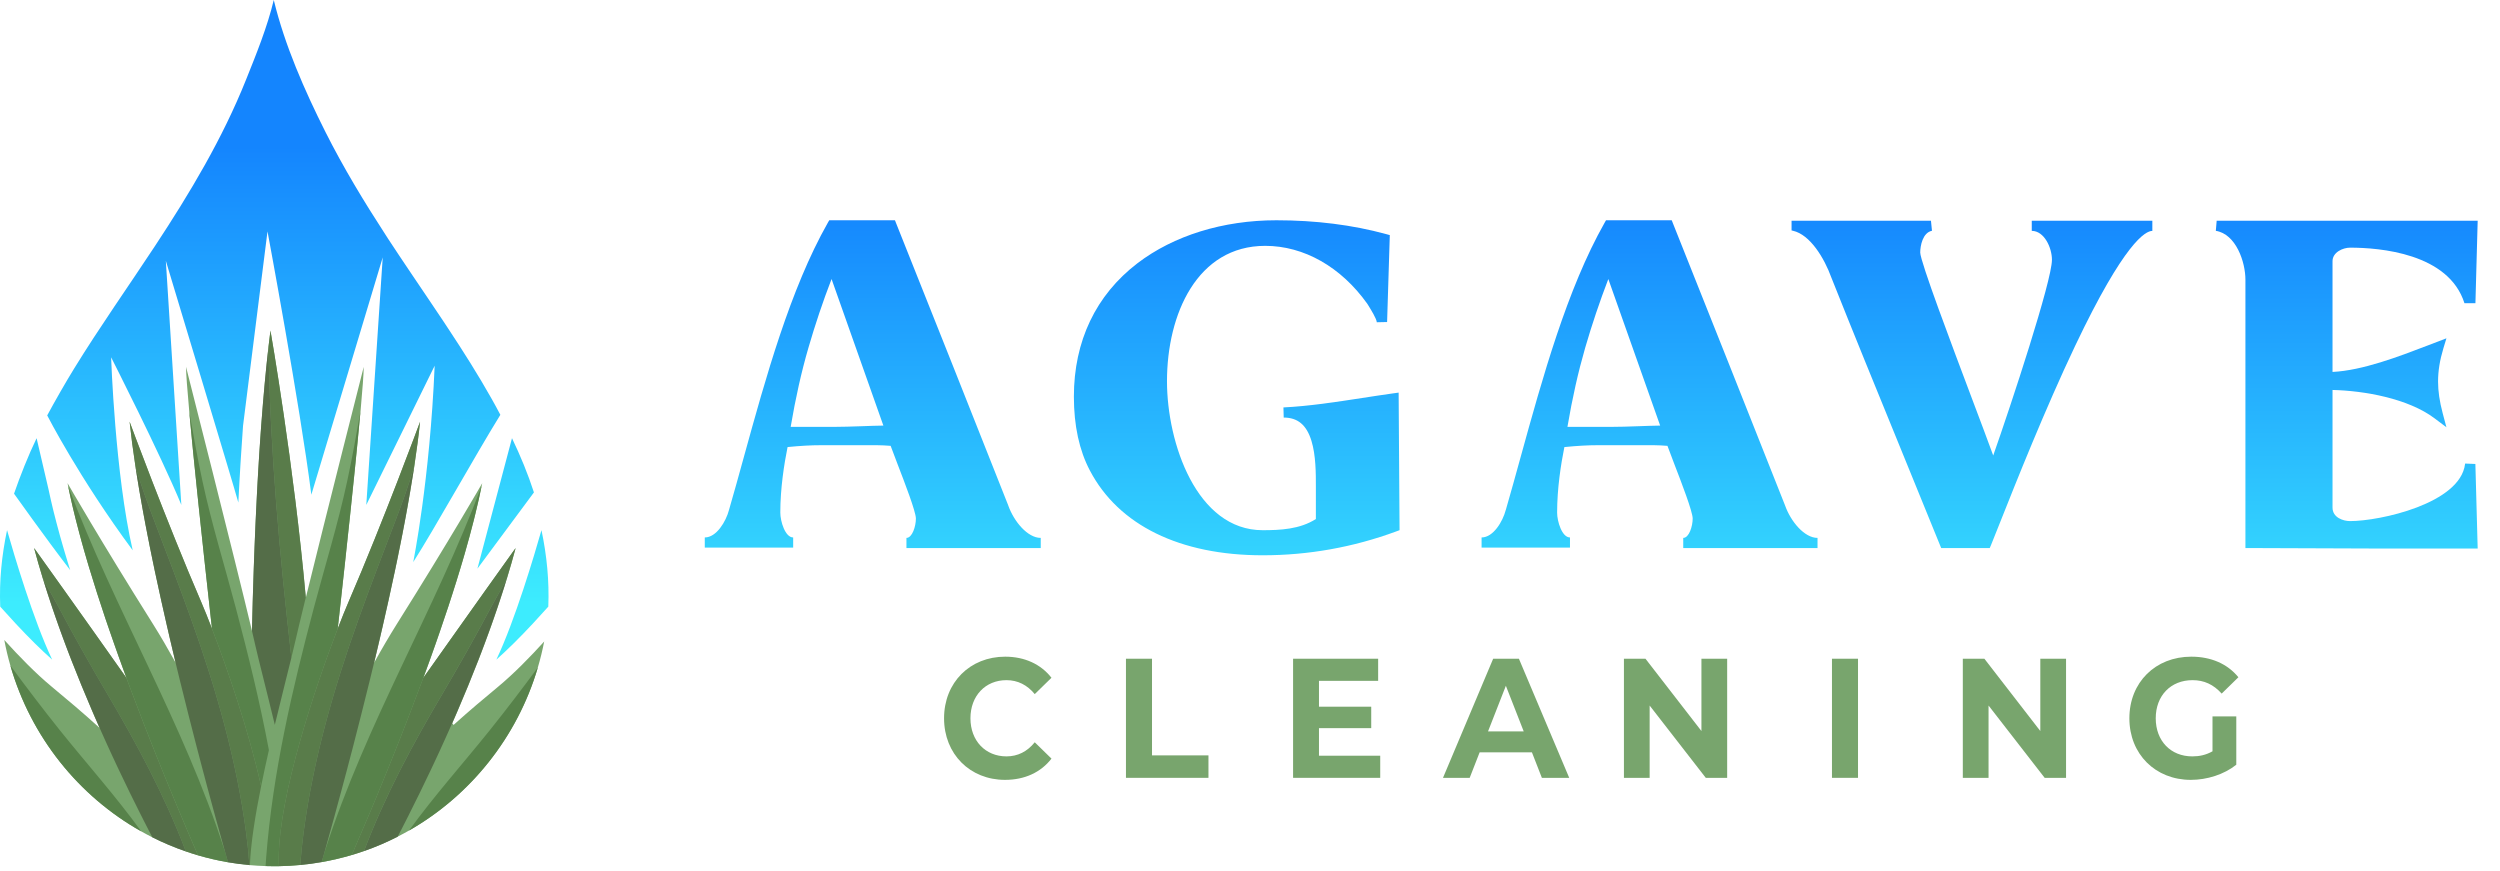 <svg width="112" height="39" viewBox="0 0 112 39" fill="none" xmlns="http://www.w3.org/2000/svg">
<path d="M24.382 28.726C24.305 29.126 24.209 29.519 24.095 29.904V29.905C23.17 33.031 21.074 35.638 18.324 37.208C18.156 37.304 17.986 37.395 17.813 37.483C17.328 37.731 16.824 37.947 16.306 38.128H16.305C16.124 38.191 15.943 38.25 15.757 38.305C15.319 38.435 14.869 38.542 14.411 38.622C14.096 38.678 13.775 38.722 13.452 38.751C13.137 38.782 12.82 38.8 12.498 38.805C12.43 38.806 12.361 38.807 12.292 38.807C12.159 38.807 12.028 38.805 11.897 38.8C11.662 38.794 11.428 38.779 11.197 38.758C11.188 38.757 11.18 38.756 11.172 38.755C10.849 38.727 10.529 38.684 10.214 38.63C9.758 38.552 9.311 38.447 8.873 38.319H8.872C8.688 38.265 8.506 38.207 8.325 38.144C7.808 37.966 7.308 37.755 6.826 37.512H6.825C6.656 37.426 6.491 37.339 6.328 37.246C3.519 35.667 1.382 33.006 0.464 29.816C0.355 29.441 0.265 29.059 0.192 28.671C0.843 29.391 1.589 30.16 2.321 30.767C2.951 31.29 3.704 31.919 4.462 32.61C4.438 32.555 4.414 32.5 4.389 32.445C4.383 32.431 4.377 32.417 4.37 32.402C4.331 32.313 4.292 32.224 4.253 32.135C4.249 32.124 4.244 32.114 4.24 32.104C4.199 32.01 4.158 31.915 4.118 31.821C4.117 31.819 4.116 31.815 4.115 31.813C3.808 31.098 3.503 30.359 3.209 29.604C3.208 29.6 3.206 29.596 3.205 29.592C3.167 29.496 3.13 29.399 3.093 29.303C3.087 29.288 3.081 29.272 3.075 29.258C3.04 29.166 3.007 29.075 2.972 28.985C2.964 28.962 2.956 28.942 2.947 28.92C2.915 28.834 2.883 28.746 2.851 28.66C2.841 28.634 2.832 28.607 2.821 28.581C2.79 28.497 2.759 28.412 2.728 28.325C2.718 28.298 2.709 28.271 2.698 28.244C2.668 28.159 2.637 28.074 2.607 27.99C2.597 27.96 2.587 27.932 2.577 27.903C2.547 27.82 2.518 27.736 2.489 27.652C2.478 27.623 2.468 27.593 2.458 27.562C2.429 27.479 2.4 27.396 2.371 27.311C2.361 27.282 2.352 27.253 2.341 27.223C2.313 27.138 2.285 27.054 2.257 26.97C2.247 26.941 2.238 26.913 2.229 26.884C2.199 26.798 2.171 26.711 2.143 26.626C2.136 26.601 2.128 26.577 2.12 26.552C2.09 26.462 2.061 26.372 2.033 26.281C2.027 26.263 2.022 26.244 2.016 26.227C1.986 26.131 1.955 26.034 1.927 25.938C1.926 25.937 1.926 25.936 1.925 25.935C1.784 25.474 1.65 25.013 1.527 24.552C1.527 24.552 3.805 27.735 5.664 30.372C5.673 30.397 5.683 30.423 5.692 30.447L5.722 30.526C5.687 30.433 5.652 30.339 5.618 30.245C5.584 30.151 5.549 30.057 5.514 29.963C5.512 29.959 5.512 29.955 5.51 29.951C5.443 29.766 5.376 29.582 5.309 29.396C5.242 29.207 5.175 29.017 5.108 28.828C5.042 28.639 4.975 28.449 4.91 28.258C4.847 28.077 4.785 27.895 4.723 27.714C4.466 26.948 4.221 26.186 3.996 25.439C3.972 25.358 3.948 25.276 3.923 25.194C3.893 25.092 3.863 24.991 3.834 24.89C3.811 24.814 3.79 24.738 3.768 24.663C3.733 24.54 3.699 24.417 3.665 24.296C3.624 24.149 3.586 24.007 3.547 23.862C3.495 23.668 3.445 23.475 3.397 23.285C3.354 23.112 3.311 22.94 3.271 22.771C3.25 22.685 3.231 22.601 3.212 22.517C3.19 22.425 3.171 22.334 3.151 22.244C3.134 22.169 3.118 22.094 3.102 22.02C3.084 21.937 3.067 21.856 3.051 21.776V21.774C3.043 21.731 3.032 21.686 3.025 21.644C3.068 21.719 4.47 24.166 6.861 27.969C7.181 28.479 7.522 29.061 7.867 29.686C7.873 29.707 7.877 29.726 7.883 29.748C7.855 29.634 7.828 29.519 7.799 29.402C7.794 29.378 7.788 29.357 7.783 29.333C7.755 29.217 7.728 29.101 7.701 28.986C7.695 28.961 7.689 28.937 7.684 28.912C7.656 28.795 7.628 28.676 7.6 28.558C7.596 28.541 7.593 28.523 7.588 28.505C7.559 28.381 7.53 28.256 7.502 28.131C7.5 28.125 7.499 28.12 7.497 28.114C7.31 27.3 7.129 26.483 6.957 25.674C6.953 25.658 6.95 25.641 6.946 25.626C6.922 25.51 6.898 25.396 6.874 25.281C6.869 25.253 6.862 25.226 6.857 25.197C6.834 25.09 6.811 24.98 6.79 24.872L6.77 24.774C6.748 24.669 6.727 24.565 6.706 24.461C6.7 24.425 6.692 24.39 6.686 24.355C6.664 24.25 6.644 24.146 6.624 24.043C6.617 24.01 6.61 23.976 6.604 23.943C6.583 23.838 6.563 23.734 6.544 23.629C6.537 23.598 6.531 23.566 6.525 23.535C6.505 23.428 6.485 23.323 6.466 23.218C6.461 23.192 6.456 23.166 6.451 23.14C6.43 23.029 6.41 22.919 6.39 22.808C6.388 22.798 6.386 22.786 6.384 22.776C6.292 22.267 6.206 21.77 6.129 21.284L6.126 21.263C6.111 21.162 6.095 21.062 6.079 20.963C6.076 20.94 6.072 20.917 6.069 20.894V20.893C5.962 20.192 5.874 19.522 5.808 18.896C5.808 18.896 7.43 23.294 9.027 27.001C9.089 27.146 9.162 27.319 9.241 27.514C9.321 27.71 9.407 27.928 9.498 28.167C9.494 28.129 9.49 28.091 9.485 28.052C9.48 28.011 9.476 27.969 9.472 27.928C9.463 27.858 9.456 27.786 9.447 27.714C9.446 27.695 9.444 27.675 9.441 27.655C9.432 27.58 9.424 27.503 9.416 27.427C9.413 27.402 9.41 27.378 9.408 27.354C9.389 27.189 9.371 27.023 9.353 26.856C9.341 26.754 9.33 26.652 9.319 26.55C9.309 26.458 9.299 26.366 9.289 26.273C9.282 26.216 9.276 26.158 9.27 26.102C9.263 26.04 9.256 25.978 9.249 25.916C9.243 25.857 9.236 25.798 9.229 25.738C9.226 25.703 9.222 25.667 9.218 25.632C9.214 25.597 9.211 25.563 9.207 25.528C9.199 25.458 9.192 25.387 9.183 25.316C9.181 25.285 9.177 25.253 9.173 25.222C9.165 25.147 9.157 25.071 9.149 24.995C9.102 24.56 9.056 24.128 9.01 23.701C9.008 23.681 9.006 23.662 9.004 23.643C8.996 23.561 8.986 23.48 8.978 23.4C8.957 23.201 8.936 23.002 8.916 22.806H8.915C8.904 22.708 8.894 22.61 8.885 22.514C8.86 22.278 8.836 22.046 8.812 21.816C8.807 21.762 8.801 21.707 8.795 21.654C8.793 21.632 8.791 21.61 8.789 21.588C8.781 21.517 8.774 21.445 8.766 21.374C8.747 21.189 8.729 21.007 8.711 20.829C8.707 20.787 8.702 20.746 8.699 20.705C8.685 20.579 8.673 20.454 8.661 20.331C8.659 20.314 8.657 20.297 8.655 20.28C8.648 20.201 8.64 20.123 8.633 20.047C8.629 20.005 8.624 19.964 8.621 19.923C8.616 19.881 8.612 19.839 8.607 19.797L8.593 19.651C8.59 19.609 8.586 19.567 8.581 19.526C8.575 19.454 8.568 19.385 8.561 19.316C8.556 19.261 8.551 19.209 8.546 19.157C8.541 19.104 8.536 19.052 8.531 19C8.53 18.991 8.529 18.981 8.529 18.971C8.521 18.897 8.514 18.823 8.508 18.751C8.506 18.733 8.504 18.716 8.503 18.698C8.498 18.653 8.495 18.609 8.491 18.565C8.486 18.521 8.483 18.478 8.479 18.435V18.434C8.389 17.449 8.335 16.732 8.334 16.434C8.334 16.434 8.888 18.612 9.534 21.181C10.18 23.749 10.919 26.707 11.289 28.266C11.297 27.886 11.307 27.489 11.319 27.079C11.321 27.021 11.322 26.962 11.324 26.902C11.327 26.784 11.331 26.665 11.335 26.545C11.345 26.183 11.357 25.814 11.37 25.436C11.37 25.433 11.37 25.43 11.371 25.427C11.375 25.322 11.379 25.217 11.383 25.113C11.383 25.101 11.383 25.09 11.383 25.08C11.387 24.98 11.391 24.879 11.395 24.778C11.395 24.761 11.396 24.745 11.397 24.729C11.4 24.63 11.404 24.529 11.408 24.43C11.409 24.412 11.41 24.395 11.411 24.376C11.413 24.328 11.415 24.278 11.416 24.229C11.418 24.18 11.42 24.131 11.422 24.081C11.423 24.06 11.424 24.041 11.425 24.02C11.429 23.921 11.433 23.822 11.438 23.721C11.438 23.702 11.439 23.684 11.44 23.666V23.665C11.445 23.566 11.448 23.467 11.453 23.368C11.454 23.346 11.455 23.325 11.456 23.304C11.461 23.207 11.465 23.11 11.47 23.013C11.471 22.988 11.472 22.963 11.473 22.938C11.477 22.841 11.482 22.745 11.487 22.648C11.488 22.625 11.49 22.602 11.491 22.578C11.495 22.48 11.5 22.383 11.506 22.285C11.507 22.261 11.508 22.237 11.509 22.213C11.514 22.115 11.519 22.017 11.524 21.919C11.525 21.896 11.527 21.872 11.528 21.849C11.534 21.751 11.539 21.652 11.544 21.554C11.546 21.53 11.547 21.506 11.549 21.482C11.554 21.384 11.559 21.286 11.565 21.187C11.567 21.164 11.568 21.14 11.569 21.116C11.575 21.018 11.581 20.92 11.587 20.822C11.588 20.81 11.588 20.798 11.589 20.786C11.59 20.773 11.59 20.761 11.591 20.749C11.598 20.65 11.603 20.551 11.61 20.452C11.611 20.431 11.612 20.411 11.614 20.39C11.62 20.288 11.627 20.186 11.633 20.085C11.634 20.066 11.635 20.048 11.637 20.029C11.644 19.925 11.651 19.819 11.658 19.715C11.659 19.702 11.66 19.689 11.661 19.676C11.668 19.568 11.676 19.46 11.683 19.352C11.684 19.34 11.685 19.326 11.686 19.313C11.694 19.204 11.702 19.095 11.71 18.986C11.71 18.983 11.71 18.979 11.711 18.975C11.756 18.379 11.804 17.79 11.857 17.215C11.878 16.999 11.898 16.785 11.919 16.573C11.929 16.468 11.941 16.363 11.951 16.258C11.961 16.153 11.973 16.049 11.984 15.946C11.999 15.809 12.014 15.671 12.03 15.536C12.031 15.533 12.031 15.531 12.031 15.527V15.526C12.059 15.284 12.088 15.047 12.117 14.813C12.117 14.813 13.171 20.835 13.701 26.775C14.626 23.002 16.295 16.436 16.295 16.436C16.294 16.734 16.24 17.451 16.151 18.438C16.112 18.856 16.068 19.326 16.018 19.831C16.013 19.878 16.009 19.925 16.004 19.974C15.987 20.147 15.969 20.323 15.951 20.505C15.937 20.639 15.924 20.778 15.91 20.916C15.905 20.962 15.901 21.009 15.896 21.056C15.886 21.143 15.877 21.231 15.869 21.319C15.869 21.326 15.868 21.332 15.867 21.339C15.854 21.463 15.841 21.588 15.828 21.714C15.793 22.048 15.759 22.387 15.722 22.735C15.709 22.86 15.696 22.985 15.683 23.111C15.634 23.574 15.583 24.046 15.531 24.521C15.52 24.625 15.509 24.732 15.498 24.836C15.482 24.991 15.465 25.145 15.448 25.299C15.439 25.371 15.432 25.444 15.424 25.517C15.421 25.546 15.418 25.577 15.414 25.606C15.396 25.77 15.378 25.935 15.36 26.101C15.326 26.411 15.292 26.722 15.258 27.029C15.247 27.132 15.235 27.235 15.224 27.337C15.212 27.447 15.2 27.555 15.188 27.662C15.186 27.68 15.184 27.699 15.182 27.718C15.173 27.789 15.166 27.86 15.157 27.931C15.153 27.973 15.148 28.014 15.144 28.055C15.139 28.093 15.135 28.131 15.131 28.17C15.314 27.694 15.476 27.296 15.602 27.004C17.2 23.298 18.82 18.899 18.82 18.899C18.756 19.526 18.666 20.194 18.56 20.896V20.898C18.557 20.921 18.553 20.943 18.55 20.966C18.534 21.065 18.519 21.164 18.503 21.266C18.502 21.273 18.501 21.28 18.499 21.287C18.422 21.772 18.337 22.27 18.245 22.779C18.244 22.789 18.242 22.801 18.239 22.811C18.219 22.922 18.198 23.033 18.179 23.144C18.173 23.169 18.168 23.195 18.164 23.222C18.144 23.326 18.124 23.432 18.104 23.538C18.098 23.57 18.092 23.601 18.086 23.633C18.066 23.738 18.046 23.842 18.026 23.947C18.019 23.979 18.012 24.013 18.006 24.047C17.985 24.149 17.965 24.254 17.944 24.358C17.937 24.393 17.93 24.428 17.923 24.464C17.902 24.568 17.881 24.672 17.859 24.777C17.853 24.811 17.846 24.843 17.84 24.875C17.817 24.984 17.795 25.093 17.773 25.2C17.767 25.229 17.761 25.257 17.755 25.285C17.731 25.399 17.707 25.513 17.683 25.629C17.68 25.644 17.676 25.661 17.672 25.678C17.501 26.486 17.32 27.303 17.132 28.117C17.131 28.122 17.13 28.128 17.128 28.134C17.099 28.259 17.07 28.384 17.041 28.508C17.037 28.527 17.033 28.544 17.029 28.562C17.001 28.68 16.974 28.799 16.945 28.916C16.94 28.941 16.934 28.964 16.928 28.989C16.901 29.104 16.874 29.221 16.846 29.336C16.84 29.36 16.835 29.382 16.83 29.406C16.805 29.51 16.78 29.615 16.755 29.718C16.758 29.708 16.759 29.698 16.762 29.689C17.107 29.064 17.449 28.482 17.768 27.973C20.158 24.17 21.561 21.723 21.604 21.647C21.596 21.689 21.587 21.734 21.578 21.777V21.779C21.495 22.185 21.401 22.608 21.293 23.042C21.272 23.129 21.25 23.215 21.229 23.303C21.106 23.788 20.97 24.287 20.824 24.796C20.796 24.891 20.768 24.988 20.739 25.085C20.726 25.131 20.712 25.177 20.698 25.225C20.672 25.31 20.647 25.393 20.622 25.479C20.566 25.665 20.509 25.852 20.45 26.04C20.391 26.228 20.331 26.416 20.27 26.606C20.211 26.792 20.15 26.979 20.089 27.166C19.961 27.553 19.829 27.943 19.695 28.332C19.63 28.52 19.565 28.708 19.498 28.897C19.447 29.042 19.395 29.187 19.344 29.331C19.31 29.426 19.276 29.521 19.242 29.616C19.15 29.869 19.058 30.123 18.965 30.375C20.825 27.738 23.103 24.555 23.103 24.555C22.98 25.016 22.846 25.477 22.705 25.938C22.704 25.939 22.704 25.94 22.704 25.94C22.675 26.035 22.645 26.131 22.614 26.226C22.609 26.245 22.602 26.265 22.597 26.285C22.569 26.375 22.539 26.464 22.511 26.552C22.503 26.578 22.494 26.604 22.486 26.63C22.459 26.715 22.43 26.8 22.402 26.886C22.392 26.915 22.382 26.943 22.373 26.973C22.345 27.057 22.317 27.14 22.288 27.225C22.278 27.254 22.268 27.285 22.258 27.314C22.229 27.399 22.201 27.481 22.172 27.564L22.141 27.656C22.112 27.739 22.083 27.823 22.053 27.906C22.042 27.935 22.032 27.963 22.022 27.994L21.931 28.246C21.921 28.273 21.912 28.301 21.901 28.329C21.87 28.415 21.839 28.499 21.807 28.584C21.798 28.61 21.789 28.637 21.779 28.662C21.747 28.748 21.714 28.836 21.682 28.923C21.674 28.945 21.666 28.966 21.657 28.988C21.623 29.078 21.589 29.169 21.555 29.259C21.548 29.276 21.541 29.293 21.535 29.31C21.499 29.405 21.462 29.5 21.426 29.594C21.423 29.6 21.421 29.607 21.418 29.612C21.126 30.365 20.822 31.104 20.515 31.817C20.514 31.819 20.513 31.823 20.512 31.825C20.472 31.919 20.43 32.013 20.39 32.108C20.385 32.117 20.381 32.128 20.377 32.138C20.354 32.189 20.332 32.24 20.309 32.291C20.293 32.327 20.277 32.364 20.261 32.401L20.262 32.402L20.32 32.477C21.027 31.839 21.721 31.258 22.309 30.771C23.022 30.18 23.749 29.435 24.388 28.731L24.382 28.726Z" fill="#78A56D"/>
<path d="M13.211 28.807C13.315 28.349 13.488 27.632 13.699 26.77C13.169 20.831 12.116 14.809 12.116 14.809C12.085 15.042 12.057 15.28 12.029 15.522C12.098 20.187 12.527 24.84 13.054 29.465C13.115 29.218 13.167 28.997 13.211 28.806V28.807Z" fill="#597C4A"/>
<path d="M11.413 28.807C11.596 29.611 11.951 30.966 12.312 32.473C12.588 31.322 12.86 30.261 13.054 29.465C12.527 24.84 12.098 20.187 12.029 15.523C12.029 15.525 12.028 15.529 12.028 15.531C11.903 16.616 11.798 17.779 11.709 18.971C11.709 18.975 11.709 18.978 11.708 18.982C11.7 19.091 11.692 19.2 11.684 19.31C11.683 19.323 11.682 19.336 11.681 19.349C11.674 19.457 11.666 19.564 11.659 19.672C11.658 19.685 11.657 19.699 11.656 19.712C11.649 19.816 11.642 19.921 11.635 20.026C11.633 20.044 11.633 20.062 11.631 20.081C11.624 20.183 11.618 20.284 11.611 20.386C11.61 20.407 11.608 20.428 11.608 20.448C11.601 20.547 11.595 20.647 11.589 20.745C11.588 20.77 11.586 20.794 11.585 20.819C11.579 20.917 11.573 21.015 11.567 21.113C11.566 21.137 11.564 21.161 11.563 21.184C11.557 21.283 11.552 21.381 11.546 21.48C11.545 21.503 11.543 21.527 11.542 21.55C11.537 21.649 11.531 21.748 11.526 21.846C11.525 21.869 11.524 21.893 11.523 21.916C11.517 22.014 11.512 22.112 11.507 22.21C11.506 22.234 11.505 22.258 11.503 22.282C11.498 22.38 11.493 22.478 11.489 22.576C11.488 22.599 11.486 22.622 11.486 22.646C11.481 22.742 11.476 22.839 11.471 22.936C11.47 22.961 11.469 22.986 11.468 23.011C11.463 23.108 11.459 23.205 11.454 23.302C11.453 23.323 11.452 23.344 11.451 23.365C11.447 23.465 11.442 23.565 11.438 23.664C11.437 23.683 11.437 23.701 11.436 23.72C11.431 23.82 11.427 23.919 11.423 24.018C11.422 24.039 11.421 24.059 11.421 24.079C11.416 24.178 11.413 24.276 11.408 24.375C11.408 24.392 11.407 24.41 11.406 24.427C11.403 24.527 11.399 24.627 11.395 24.726C11.394 24.742 11.393 24.758 11.393 24.774C11.389 24.875 11.385 24.976 11.382 25.077C11.382 25.088 11.381 25.099 11.381 25.109C11.377 25.215 11.373 25.32 11.369 25.424C11.369 25.427 11.369 25.43 11.369 25.433C11.334 26.439 11.307 27.395 11.288 28.264C11.336 28.47 11.379 28.653 11.414 28.806L11.413 28.807Z" fill="#546D48"/>
<path d="M6.327 37.245C3.518 35.666 1.382 33.005 0.463 29.815C1.188 30.799 1.926 31.771 2.684 32.718C3.89 34.223 5.183 35.662 6.327 37.245Z" fill="#57824A"/>
<path d="M11.698 35.224C11.806 34.689 11.924 34.144 12.047 33.606C11.644 31.454 11.12 29.33 10.565 27.236C10.063 25.343 9.483 23.477 9.069 21.552C8.847 20.519 8.659 19.476 8.477 18.432C8.676 20.623 9.05 24.144 9.406 27.352C9.409 27.376 9.412 27.401 9.414 27.425C9.423 27.501 9.431 27.577 9.439 27.653C9.442 27.673 9.444 27.693 9.446 27.712C9.454 27.784 9.462 27.855 9.47 27.926C9.475 27.967 9.479 28.008 9.484 28.049C9.488 28.087 9.492 28.125 9.496 28.163C10.171 29.913 11.141 32.723 11.698 35.224L11.698 35.224Z" fill="#57824A"/>
<path d="M8.872 38.319C8.688 38.264 8.506 38.206 8.325 38.143C7.374 35.63 6.116 33.304 4.788 31.056C4.038 29.786 3.311 28.491 2.614 27.179C2.4 26.774 2.152 26.363 1.926 25.936C1.925 25.935 1.925 25.934 1.924 25.933C1.783 25.472 1.649 25.011 1.526 24.55C1.526 24.55 3.804 27.733 5.663 30.37C5.672 30.395 5.682 30.42 5.691 30.445C5.71 30.495 5.729 30.546 5.747 30.597C5.788 30.705 5.827 30.812 5.868 30.919C6.049 31.403 6.231 31.882 6.414 32.352C6.453 32.454 6.494 32.557 6.533 32.658C6.676 33.023 6.818 33.381 6.957 33.733C6.997 33.828 7.034 33.924 7.073 34.019C7.108 34.109 7.145 34.197 7.18 34.287C7.226 34.398 7.27 34.508 7.314 34.617C7.351 34.707 7.387 34.796 7.423 34.885C7.481 35.025 7.539 35.165 7.595 35.303C7.67 35.487 7.744 35.667 7.819 35.843C7.873 35.977 7.928 36.107 7.982 36.236C8.019 36.322 8.054 36.406 8.089 36.49C8.16 36.658 8.228 36.822 8.297 36.981C8.331 37.062 8.365 37.141 8.397 37.219C8.429 37.294 8.46 37.367 8.491 37.44C8.51 37.482 8.529 37.526 8.547 37.569C8.578 37.641 8.609 37.712 8.639 37.782C8.662 37.837 8.686 37.891 8.708 37.943C8.765 38.073 8.819 38.198 8.871 38.319L8.872 38.319Z" fill="#597C4A"/>
<path d="M8.325 38.143C7.808 37.965 7.308 37.754 6.826 37.511H6.825C6.809 37.479 6.792 37.448 6.775 37.414C6.767 37.399 6.759 37.384 6.751 37.369C6.722 37.312 6.693 37.256 6.663 37.199C6.655 37.183 6.647 37.168 6.639 37.151C6.608 37.093 6.578 37.033 6.547 36.973C6.541 36.959 6.534 36.947 6.528 36.934C6.495 36.871 6.463 36.807 6.43 36.743C6.424 36.732 6.419 36.721 6.413 36.709C6.379 36.642 6.344 36.574 6.31 36.505C6.307 36.499 6.304 36.495 6.301 36.488C5.988 35.868 5.654 35.189 5.311 34.462C5.309 34.46 5.309 34.457 5.307 34.452C5.267 34.368 5.227 34.283 5.186 34.197C5.183 34.189 5.178 34.18 5.174 34.17C5.135 34.088 5.096 34.004 5.058 33.921C5.052 33.909 5.045 33.896 5.04 33.884C5.002 33.801 4.965 33.721 4.928 33.639C4.92 33.623 4.913 33.606 4.905 33.59C4.868 33.51 4.831 33.428 4.794 33.347C4.786 33.33 4.779 33.314 4.771 33.296C4.734 33.214 4.697 33.132 4.659 33.048C4.652 33.032 4.644 33.017 4.638 33C4.6 32.916 4.563 32.833 4.525 32.749C4.517 32.731 4.51 32.716 4.503 32.699C4.489 32.668 4.476 32.639 4.463 32.607C4.438 32.553 4.414 32.497 4.39 32.442C4.383 32.428 4.377 32.415 4.371 32.4C4.331 32.311 4.293 32.222 4.253 32.132C4.25 32.122 4.245 32.111 4.24 32.102C4.2 32.007 4.158 31.913 4.118 31.818C4.117 31.817 4.116 31.813 4.115 31.811C3.808 31.095 3.503 30.356 3.21 29.602C3.208 29.597 3.206 29.593 3.205 29.59C3.168 29.493 3.13 29.397 3.093 29.301C3.088 29.286 3.081 29.269 3.076 29.255C3.041 29.164 3.007 29.073 2.972 28.982C2.965 28.96 2.956 28.939 2.948 28.917C2.916 28.831 2.883 28.744 2.851 28.657C2.842 28.631 2.832 28.605 2.822 28.579C2.791 28.494 2.76 28.41 2.729 28.323C2.719 28.296 2.709 28.269 2.699 28.241C2.669 28.156 2.638 28.072 2.608 27.988C2.597 27.958 2.588 27.93 2.578 27.901C2.548 27.818 2.518 27.734 2.489 27.65C2.479 27.62 2.469 27.591 2.458 27.559C2.429 27.476 2.4 27.393 2.372 27.308C2.362 27.28 2.352 27.25 2.342 27.221C2.314 27.136 2.285 27.052 2.257 26.968C2.248 26.938 2.238 26.91 2.229 26.882C2.2 26.796 2.172 26.709 2.144 26.623C2.136 26.599 2.128 26.575 2.12 26.55C2.091 26.459 2.062 26.37 2.034 26.279C2.028 26.261 2.022 26.242 2.017 26.225C1.987 26.129 1.956 26.032 1.927 25.936C2.153 26.363 2.401 26.774 2.616 27.179C3.312 28.491 4.04 29.786 4.79 31.056C6.117 33.304 7.376 35.63 8.326 38.143H8.325Z" fill="#546D48"/>
<path d="M10.214 38.629C9.758 38.551 9.311 38.446 8.873 38.319H8.872C8.82 38.197 8.766 38.072 8.709 37.943C8.687 37.89 8.663 37.836 8.64 37.782C8.61 37.711 8.58 37.641 8.548 37.569C8.53 37.525 8.511 37.482 8.492 37.439C8.462 37.367 8.43 37.293 8.398 37.219C8.366 37.141 8.332 37.061 8.298 36.981C8.23 36.822 8.161 36.658 8.09 36.49C8.055 36.406 8.02 36.322 7.983 36.235C7.93 36.106 7.875 35.977 7.82 35.843C7.746 35.666 7.671 35.486 7.596 35.303C7.54 35.165 7.482 35.024 7.424 34.884C7.388 34.796 7.352 34.707 7.315 34.617C7.271 34.508 7.227 34.398 7.181 34.287C7.146 34.197 7.109 34.108 7.074 34.019C7.035 33.923 6.997 33.828 6.958 33.732C6.819 33.38 6.677 33.023 6.534 32.657C6.495 32.556 6.454 32.453 6.415 32.351C6.233 31.882 6.05 31.403 5.869 30.918C5.828 30.812 5.789 30.705 5.748 30.597C5.729 30.545 5.711 30.495 5.692 30.444C5.683 30.419 5.673 30.393 5.664 30.369C5.649 30.327 5.633 30.284 5.618 30.242C5.584 30.148 5.549 30.054 5.514 29.96C5.512 29.956 5.511 29.952 5.51 29.948C5.443 29.764 5.376 29.579 5.309 29.393C5.242 29.204 5.175 29.015 5.108 28.825C5.042 28.636 4.975 28.446 4.91 28.256C4.847 28.074 4.785 27.892 4.723 27.711C4.466 26.945 4.22 26.183 3.996 25.437C3.972 25.355 3.948 25.274 3.923 25.192C3.893 25.09 3.863 24.988 3.834 24.887C3.811 24.811 3.79 24.735 3.768 24.66C3.733 24.537 3.699 24.414 3.665 24.293C3.624 24.147 3.586 24.004 3.547 23.86C3.495 23.665 3.445 23.473 3.397 23.283C3.354 23.109 3.311 22.937 3.271 22.768C3.25 22.682 3.231 22.598 3.212 22.514C3.19 22.422 3.17 22.331 3.151 22.241C3.134 22.166 3.118 22.091 3.102 22.017C3.084 21.934 3.067 21.853 3.051 21.773V21.771C5.152 27.366 8.216 32.367 10.066 38.11C10.076 38.142 10.086 38.174 10.098 38.206C10.116 38.272 10.134 38.338 10.152 38.4C10.152 38.401 10.152 38.402 10.153 38.403C10.175 38.479 10.195 38.554 10.216 38.628L10.214 38.629Z" fill="#57824A"/>
<path d="M11.698 35.224C11.432 36.54 11.232 37.799 11.197 38.757C11.188 38.756 11.18 38.755 11.173 38.755C11.139 38.271 11.09 37.788 11.026 37.308C10.59 34.015 9.683 30.883 8.594 27.825C8.066 26.339 7.502 24.875 6.941 23.407C6.626 22.582 6.319 21.748 6.067 20.892V20.891C5.96 20.19 5.872 19.52 5.806 18.893C5.806 18.893 7.428 23.292 9.026 26.999C9.088 27.144 9.16 27.316 9.239 27.512C9.319 27.707 9.405 27.926 9.496 28.164C10.171 29.914 11.141 32.723 11.698 35.224Z" fill="#597C4A"/>
<path d="M11.172 38.755C10.849 38.726 10.529 38.683 10.214 38.629C10.194 38.555 10.173 38.48 10.151 38.404C10.15 38.403 10.15 38.402 10.15 38.401C10.132 38.339 10.114 38.273 10.096 38.207C10.091 38.192 10.086 38.175 10.082 38.158C10.081 38.156 10.08 38.153 10.08 38.15C10.056 38.068 10.033 37.983 10.008 37.898C10.008 37.896 10.008 37.894 10.008 37.892C9.786 37.1 9.529 36.166 9.253 35.137V35.134C9.224 35.025 9.194 34.914 9.165 34.803C9.162 34.795 9.16 34.786 9.159 34.778C9.129 34.67 9.101 34.563 9.072 34.455C9.069 34.441 9.066 34.428 9.062 34.416C9.034 34.309 9.005 34.2 8.977 34.092C8.973 34.077 8.97 34.064 8.966 34.049C8.937 33.939 8.908 33.828 8.879 33.716C8.876 33.706 8.873 33.695 8.87 33.686C8.84 33.568 8.81 33.451 8.779 33.335C8.778 33.331 8.778 33.328 8.777 33.327C8.552 32.456 8.319 31.542 8.09 30.605C8.088 30.599 8.086 30.593 8.085 30.587C8.055 30.465 8.025 30.341 7.995 30.218C7.991 30.202 7.986 30.185 7.983 30.168C7.954 30.051 7.926 29.935 7.898 29.818L7.881 29.746C7.853 29.631 7.826 29.516 7.798 29.4C7.792 29.376 7.786 29.354 7.782 29.33C7.753 29.215 7.726 29.099 7.699 28.983C7.693 28.958 7.688 28.934 7.682 28.91C7.654 28.793 7.627 28.674 7.598 28.556C7.595 28.539 7.591 28.521 7.586 28.503C7.557 28.379 7.528 28.254 7.5 28.129C7.498 28.123 7.497 28.117 7.495 28.111C7.308 27.298 7.127 26.48 6.955 25.672C6.951 25.656 6.948 25.639 6.944 25.623C6.92 25.508 6.896 25.393 6.873 25.279C6.867 25.251 6.86 25.223 6.855 25.195C6.832 25.087 6.81 24.978 6.788 24.87L6.768 24.771C6.747 24.667 6.725 24.562 6.704 24.459C6.698 24.422 6.69 24.387 6.684 24.353C6.662 24.248 6.642 24.144 6.622 24.041C6.615 24.008 6.608 23.973 6.602 23.941C6.581 23.836 6.561 23.732 6.542 23.627C6.535 23.596 6.53 23.564 6.523 23.533C6.503 23.426 6.484 23.321 6.464 23.216C6.459 23.189 6.454 23.163 6.449 23.138C6.428 23.027 6.408 22.917 6.388 22.806C6.386 22.796 6.384 22.784 6.382 22.773C6.29 22.265 6.204 21.767 6.127 21.281L6.125 21.26C6.109 21.159 6.093 21.06 6.078 20.96C6.074 20.938 6.07 20.915 6.067 20.892C6.319 21.748 6.626 22.582 6.941 23.407C7.502 24.875 8.066 26.339 8.594 27.825C9.683 30.883 10.59 34.014 11.026 37.308C11.09 37.788 11.139 38.271 11.173 38.755H11.172Z" fill="#546D48"/>
<path d="M24.095 29.905C23.17 33.031 21.074 35.638 18.324 37.208C19.46 35.639 20.742 34.211 21.939 32.718C22.674 31.801 23.391 30.859 24.095 29.905Z" fill="#57824A"/>
<path d="M16.148 18.433C16.109 18.852 16.065 19.321 16.015 19.826C16.011 19.873 16.006 19.921 16.001 19.97C15.984 20.142 15.967 20.319 15.948 20.5C15.934 20.634 15.921 20.773 15.907 20.911C15.902 20.958 15.898 21.005 15.893 21.051C15.884 21.138 15.874 21.226 15.866 21.314C15.866 21.321 15.865 21.327 15.864 21.334C15.851 21.459 15.839 21.583 15.825 21.709C15.791 22.043 15.756 22.383 15.719 22.73C15.706 22.855 15.693 22.98 15.68 23.106C15.631 23.57 15.58 24.041 15.528 24.517C15.517 24.621 15.506 24.727 15.495 24.832C15.479 24.986 15.462 25.14 15.445 25.294C15.436 25.367 15.429 25.439 15.421 25.512C15.418 25.541 15.415 25.572 15.411 25.602C15.393 25.766 15.375 25.93 15.357 26.096C15.324 26.406 15.289 26.717 15.255 27.024C15.244 27.127 15.233 27.23 15.221 27.332C15.209 27.442 15.197 27.55 15.185 27.657C15.183 27.676 15.181 27.695 15.179 27.714C15.171 27.784 15.163 27.855 15.155 27.927C15.15 27.968 15.145 28.009 15.141 28.051C15.137 28.089 15.132 28.127 15.128 28.165C14.13 30.753 12.489 35.655 12.489 38.45C12.489 38.572 12.491 38.692 12.499 38.805C12.43 38.806 12.362 38.807 12.292 38.807C12.16 38.807 12.028 38.805 11.898 38.8C11.905 38.677 11.913 38.555 11.923 38.432C12.218 34.614 13.094 30.88 14.059 27.237C14.562 25.344 15.141 23.478 15.555 21.553C15.777 20.52 15.965 19.478 16.148 18.434L16.148 18.433Z" fill="#57824A"/>
<path d="M23.098 24.55C22.975 25.011 22.841 25.472 22.7 25.933C22.699 25.934 22.699 25.935 22.699 25.935C22.473 26.363 22.226 26.775 22.01 27.179C21.313 28.492 20.586 29.786 19.836 31.057C18.511 33.3 17.254 35.621 16.306 38.128H16.305C16.125 38.191 15.943 38.25 15.758 38.305C15.994 37.762 16.262 37.136 16.553 36.446C16.601 36.332 16.649 36.218 16.698 36.101C16.698 36.099 16.699 36.097 16.7 36.096C16.75 35.978 16.799 35.857 16.85 35.736C16.888 35.646 16.925 35.556 16.962 35.465C17.564 34.01 18.228 32.344 18.869 30.617C18.892 30.557 18.914 30.495 18.937 30.434C18.944 30.413 18.953 30.392 18.96 30.37C20.82 27.734 23.098 24.551 23.098 24.551V24.55Z" fill="#597C4A"/>
<path d="M22.699 25.935C22.67 26.03 22.64 26.126 22.61 26.221C22.604 26.241 22.598 26.26 22.592 26.28C22.564 26.37 22.535 26.459 22.506 26.548C22.498 26.574 22.489 26.599 22.481 26.625C22.454 26.71 22.426 26.795 22.397 26.881C22.387 26.91 22.378 26.939 22.368 26.968C22.34 27.052 22.312 27.135 22.284 27.22C22.273 27.25 22.263 27.28 22.254 27.31C22.225 27.394 22.196 27.477 22.167 27.559L22.136 27.651C22.107 27.735 22.078 27.818 22.048 27.901C22.038 27.93 22.027 27.959 22.017 27.989L21.927 28.241C21.916 28.269 21.907 28.296 21.897 28.324C21.866 28.41 21.835 28.495 21.803 28.58C21.793 28.605 21.784 28.632 21.774 28.658C21.742 28.744 21.71 28.831 21.678 28.918C21.669 28.94 21.661 28.962 21.652 28.984C21.619 29.073 21.585 29.164 21.55 29.255C21.543 29.271 21.537 29.288 21.53 29.305C21.494 29.4 21.458 29.495 21.421 29.59C21.418 29.595 21.416 29.602 21.414 29.607C21.122 30.361 20.817 31.099 20.51 31.812C20.509 31.814 20.508 31.818 20.507 31.82C20.467 31.914 20.426 32.009 20.385 32.103C20.381 32.112 20.376 32.123 20.372 32.134C20.35 32.184 20.327 32.236 20.305 32.286C20.29 32.324 20.273 32.36 20.258 32.397C20.257 32.398 20.256 32.399 20.256 32.4C20.249 32.416 20.242 32.43 20.236 32.445C20.198 32.53 20.161 32.614 20.124 32.697C20.116 32.716 20.108 32.734 20.1 32.752C20.063 32.835 20.025 32.918 19.989 33C19.981 33.017 19.974 33.033 19.966 33.051C19.929 33.134 19.891 33.216 19.854 33.298C19.847 33.315 19.839 33.331 19.831 33.349C19.794 33.43 19.758 33.512 19.72 33.592C19.712 33.607 19.705 33.624 19.698 33.641C19.661 33.722 19.623 33.803 19.586 33.884C19.579 33.897 19.573 33.911 19.567 33.924C19.528 34.007 19.491 34.089 19.452 34.17C19.448 34.181 19.443 34.191 19.437 34.202C19.398 34.287 19.358 34.37 19.319 34.453C19.317 34.458 19.316 34.461 19.314 34.464C18.971 35.19 18.637 35.869 18.324 36.489C18.322 36.496 18.319 36.5 18.316 36.507C18.281 36.575 18.246 36.643 18.212 36.711C18.207 36.722 18.201 36.733 18.196 36.744C18.163 36.808 18.131 36.872 18.098 36.935C18.091 36.948 18.085 36.961 18.078 36.974C18.047 37.034 18.017 37.094 17.987 37.153C17.979 37.169 17.97 37.184 17.962 37.2C17.933 37.258 17.903 37.314 17.874 37.37C17.867 37.385 17.858 37.401 17.851 37.416C17.838 37.439 17.827 37.461 17.815 37.484C17.33 37.732 16.826 37.948 16.307 38.129C17.256 35.622 18.513 33.301 19.837 31.058C20.587 29.787 21.315 28.493 22.011 27.18C22.226 26.776 22.474 26.364 22.701 25.936L22.699 25.935Z" fill="#546D48"/>
<path d="M21.575 21.771V21.773C21.492 22.18 21.397 22.602 21.29 23.036C21.268 23.123 21.247 23.21 21.225 23.297C21.103 23.783 20.967 24.282 20.82 24.79C20.793 24.886 20.765 24.983 20.736 25.079C20.723 25.126 20.709 25.172 20.694 25.219C20.669 25.304 20.644 25.388 20.618 25.473C20.563 25.659 20.506 25.847 20.446 26.034C20.388 26.223 20.328 26.411 20.267 26.6C20.208 26.786 20.147 26.973 20.086 27.16C19.958 27.547 19.826 27.937 19.692 28.326C19.627 28.515 19.561 28.703 19.495 28.892C19.444 29.037 19.392 29.181 19.34 29.326C19.307 29.42 19.273 29.515 19.239 29.61C19.147 29.864 19.055 30.117 18.962 30.369C18.954 30.39 18.946 30.412 18.938 30.433C18.916 30.493 18.893 30.555 18.871 30.615C18.229 32.343 17.565 34.008 16.963 35.463C16.926 35.555 16.888 35.645 16.852 35.734C16.801 35.856 16.751 35.976 16.701 36.094C16.7 36.096 16.699 36.097 16.699 36.099C16.65 36.216 16.602 36.331 16.555 36.444C16.264 37.134 15.995 37.761 15.759 38.303C15.32 38.434 14.871 38.54 14.413 38.62C14.433 38.55 14.454 38.477 14.474 38.403C14.475 38.402 14.475 38.401 14.475 38.4C14.493 38.337 14.512 38.272 14.531 38.205C14.541 38.174 14.551 38.142 14.561 38.11C15.487 35.238 16.714 32.552 17.975 29.885C19.234 27.218 20.525 24.569 21.576 21.771L21.575 21.771Z" fill="#57824A"/>
<path d="M18.818 18.893C18.753 19.52 18.663 20.189 18.557 20.89V20.892C18.305 21.748 17.999 22.582 17.684 23.407C17.123 24.875 16.559 26.339 16.029 27.825C14.942 30.883 14.035 34.014 13.599 37.308C13.536 37.786 13.486 38.268 13.452 38.751C13.137 38.781 12.82 38.8 12.499 38.804C12.491 38.691 12.489 38.572 12.489 38.45C12.489 35.655 14.13 30.753 15.128 28.165C15.312 27.689 15.473 27.291 15.599 26.999C17.197 23.293 18.818 18.894 18.818 18.894V18.893Z" fill="#597C4A"/>
<path d="M18.557 20.892C18.555 20.915 18.55 20.938 18.547 20.96C18.531 21.06 18.516 21.159 18.5 21.26C18.499 21.268 18.498 21.274 18.496 21.281C18.419 21.767 18.335 22.265 18.243 22.773C18.241 22.784 18.239 22.796 18.236 22.806C18.216 22.917 18.196 23.027 18.176 23.138C18.17 23.164 18.166 23.19 18.161 23.216C18.141 23.321 18.121 23.426 18.102 23.533C18.095 23.564 18.089 23.596 18.083 23.627C18.063 23.732 18.043 23.836 18.023 23.941C18.016 23.973 18.009 24.008 18.003 24.041C17.982 24.144 17.963 24.248 17.941 24.353C17.934 24.387 17.927 24.422 17.92 24.459C17.9 24.562 17.878 24.667 17.856 24.771C17.85 24.805 17.843 24.837 17.837 24.87C17.814 24.978 17.793 25.087 17.77 25.195C17.764 25.223 17.758 25.251 17.752 25.279C17.729 25.393 17.704 25.508 17.68 25.623C17.677 25.638 17.673 25.656 17.669 25.672C17.498 26.48 17.317 27.298 17.13 28.111C17.128 28.117 17.127 28.122 17.125 28.129C17.096 28.254 17.068 28.379 17.038 28.503C17.034 28.521 17.03 28.539 17.026 28.556C16.998 28.675 16.971 28.793 16.943 28.91C16.937 28.935 16.931 28.959 16.926 28.983C16.898 29.099 16.871 29.215 16.843 29.33C16.837 29.354 16.832 29.376 16.827 29.4C16.802 29.505 16.777 29.609 16.752 29.712C16.749 29.723 16.746 29.735 16.743 29.746L16.727 29.818C16.698 29.935 16.67 30.051 16.642 30.168C16.637 30.185 16.634 30.202 16.63 30.218C16.6 30.341 16.57 30.465 16.54 30.587C16.539 30.592 16.537 30.599 16.535 30.605C16.305 31.542 16.073 32.456 15.848 33.327C15.847 33.328 15.846 33.331 15.846 33.335C15.815 33.452 15.785 33.568 15.755 33.686C15.752 33.695 15.749 33.706 15.746 33.716C15.717 33.828 15.688 33.939 15.659 34.049C15.655 34.064 15.651 34.077 15.647 34.092C15.619 34.2 15.591 34.309 15.563 34.416C15.559 34.428 15.555 34.441 15.553 34.455C15.523 34.563 15.495 34.67 15.466 34.778C15.464 34.786 15.461 34.795 15.46 34.803C15.43 34.914 15.4 35.025 15.371 35.134V35.137C15.096 36.166 14.839 37.1 14.617 37.892C14.617 37.894 14.616 37.896 14.616 37.898C14.592 37.983 14.568 38.068 14.545 38.15C14.544 38.153 14.544 38.156 14.543 38.158C14.538 38.175 14.534 38.191 14.53 38.206C14.511 38.273 14.492 38.338 14.474 38.401C14.474 38.402 14.474 38.403 14.473 38.404C14.453 38.478 14.432 38.551 14.412 38.621C14.097 38.678 13.776 38.721 13.453 38.751C13.486 38.268 13.536 37.786 13.599 37.308C14.035 34.015 14.942 30.883 16.03 27.825C16.559 26.339 17.123 24.875 17.684 23.407C17.999 22.582 18.306 21.748 18.558 20.892H18.557Z" fill="#546D48"/>
<path d="M2.336 29.551C1.836 29.107 1.288 28.566 0.701 27.935C0.456 27.673 0.223 27.416 0.01 27.177C-0.036 26.03 0.076 24.888 0.316 23.751C0.634 24.867 1.497 27.783 2.337 29.551L2.336 29.551Z" fill="url(#paint0_linear_7_2944)"/>
<path d="M22.238 29.551C22.738 29.107 23.285 28.566 23.873 27.935C24.118 27.673 24.351 27.416 24.564 27.177C24.61 26.03 24.498 24.888 24.258 23.751C23.94 24.867 23.077 27.783 22.237 29.551L22.238 29.551Z" fill="url(#paint1_linear_7_2944)"/>
<path d="M2.975 24.99C2.953 24.92 2.931 24.847 2.909 24.773C2.872 24.648 2.837 24.529 2.804 24.413C2.762 24.27 2.724 24.131 2.684 23.992C2.63 23.798 2.579 23.608 2.53 23.42C2.486 23.25 2.443 23.082 2.401 22.916C2.381 22.834 2.36 22.75 2.341 22.666C2.321 22.585 2.303 22.503 2.284 22.422L2.278 22.395C2.261 22.324 2.245 22.25 2.229 22.176C2.21 22.094 2.192 22.011 2.175 21.929C2.175 21.929 1.926 20.862 1.64 19.632C1.283 20.368 0.895 21.34 0.629 22.117C0.629 22.117 2.021 24.079 3.144 25.541C3.143 25.537 3.043 25.216 3.043 25.216C3.02 25.14 2.997 25.065 2.975 24.99V24.99Z" fill="url(#paint2_linear_7_2944)"/>
<path d="M22.937 19.631L21.388 25.476C21.687 25.074 22.868 23.478 23.92 22.06C23.651 21.229 23.316 20.421 22.937 19.631Z" fill="url(#paint3_linear_7_2944)"/>
<path d="M18.912 22.705C19.125 21.146 19.365 18.946 19.473 16.384L16.41 22.62L17.146 11.53L13.948 22.163C13.426 18.075 11.984 10.366 11.984 10.366L10.888 19.076L10.794 20.464L10.771 20.827L10.73 21.53C10.73 21.53 10.691 22.269 10.69 22.279L10.689 22.292L10.678 22.516C10.533 21.961 7.429 11.683 7.429 11.683L8.124 22.619C7.187 20.349 4.978 16.007 4.978 16.007C4.978 16.007 5.154 21.242 5.946 24.655C3.532 21.391 2.115 18.61 2.115 18.61C2.449 17.99 2.945 17.121 3.318 16.516C4.468 14.647 5.737 12.854 6.943 11.022C8.51 8.644 9.969 6.208 11.027 3.56C11.483 2.423 11.982 1.192 12.265 -2.00272e-05C12.757 2.033 13.642 4.045 14.582 5.916C15.384 7.509 16.305 9.029 17.275 10.522L17.387 10.697C17.717 11.201 18.052 11.701 18.389 12.202C18.875 12.925 19.367 13.646 19.85 14.372L20.063 14.695C20.751 15.734 21.418 16.787 22.029 17.873C22.161 18.109 22.292 18.345 22.416 18.584C21.238 20.492 19.483 23.663 18.512 25.183C18.512 25.183 18.699 24.264 18.912 22.704V22.705Z" fill="url(#paint4_linear_7_2944)"/>
<path d="M42.294 32.179C42.294 30.571 43.461 29.419 45.032 29.419C45.903 29.419 46.631 29.755 47.106 30.364L46.357 31.096C46.019 30.685 45.593 30.471 45.089 30.471C44.146 30.471 43.476 31.173 43.476 32.179C43.476 33.185 44.146 33.886 45.089 33.886C45.593 33.886 46.019 33.673 46.357 33.254L47.106 33.986C46.631 34.603 45.903 34.938 45.024 34.938C43.461 34.938 42.294 33.787 42.294 32.179Z" fill="#78A56D"/>
<path d="M50.443 29.511H51.61V33.841H54.139V34.847H50.443V29.511Z" fill="#78A56D"/>
<path d="M61.834 33.856V34.847H57.93V29.511H61.741V30.502H59.09V31.66H61.431V32.621H59.09V33.856H61.834Z" fill="#78A56D"/>
<path d="M68.63 33.704H66.288L65.842 34.847H64.646L66.894 29.511H68.047L70.301 34.847H69.076L68.63 33.704ZM68.262 32.766L67.463 30.723L66.664 32.766H68.263H68.262Z" fill="#78A56D"/>
<path d="M77.377 29.511V34.847H76.419L73.904 31.608V34.847H72.752V29.511H73.717L76.224 32.75V29.511H77.377Z" fill="#78A56D"/>
<path d="M82.072 29.511H83.239V34.847H82.072V29.511Z" fill="#78A56D"/>
<path d="M92.559 29.511V34.847H91.601L89.087 31.608V34.847H87.934V29.511H88.9L91.406 32.75V29.511H92.559Z" fill="#78A56D"/>
<path d="M99.121 32.095H100.186V34.26C99.632 34.702 98.868 34.938 98.148 34.938C96.563 34.938 95.396 33.787 95.396 32.179C95.396 30.571 96.563 29.419 98.169 29.419C99.056 29.419 99.79 29.739 100.28 30.341L99.531 31.073C99.163 30.662 98.738 30.471 98.227 30.471C97.248 30.471 96.577 31.165 96.577 32.179C96.577 33.193 97.248 33.886 98.213 33.886C98.53 33.886 98.825 33.826 99.12 33.658V32.095H99.121Z" fill="#78A56D"/>
<path d="M45.168 22.639C43.507 18.432 41.913 14.431 40.151 10.014L40.094 9.869H37.15L37.083 9.985C35.4 12.957 34.3 16.941 33.33 20.456C33.1 21.291 32.882 22.081 32.66 22.843L32.659 22.847C32.525 23.358 32.101 24.078 31.574 24.078V24.532H35.534V24.078C35.176 24.078 34.958 23.358 34.958 22.965C34.958 21.884 35.128 20.797 35.283 20.028C35.856 19.972 36.336 19.945 36.783 19.945H39.281C39.487 19.945 39.698 19.959 39.901 19.974C39.976 20.184 40.091 20.482 40.219 20.816C40.523 21.604 41.032 22.922 41.032 23.23C41.032 23.583 40.867 24.098 40.609 24.098V24.553H46.625V24.098C46.034 24.098 45.421 23.36 45.167 22.639H45.168ZM38.592 19.095C38.17 19.108 37.731 19.125 37.303 19.125H35.422C35.642 17.828 35.901 16.666 36.218 15.578C36.521 14.536 36.86 13.522 37.254 12.5L39.575 19.066C39.244 19.07 38.914 19.083 38.593 19.095H38.592Z" fill="url(#paint5_linear_7_2944)"/>
<path d="M62.398 17.625C61.944 17.688 61.477 17.76 61.025 17.83C59.863 18.009 58.661 18.195 57.498 18.253L57.51 18.707C58.139 18.707 58.535 19.038 58.753 19.75C58.952 20.396 58.952 21.214 58.951 21.811V23.252C58.234 23.713 57.348 23.753 56.568 23.753C53.611 23.753 52.281 19.85 52.281 17.079C52.281 14.06 53.642 11.014 56.682 11.014C58.415 11.014 60.082 11.96 61.256 13.611L61.314 13.704C61.429 13.891 61.668 14.28 61.681 14.437L62.142 14.427L62.263 10.533L62.088 10.485C60.592 10.076 58.942 9.868 57.182 9.868C54.792 9.868 52.581 10.553 50.955 11.796C49.094 13.22 48.11 15.285 48.11 17.769C48.11 19.065 48.351 20.18 48.828 21.081C50.112 23.529 52.86 24.877 56.568 24.877C58.616 24.877 60.629 24.517 62.55 23.808L62.7 23.752L62.659 17.589L62.398 17.625V17.625Z" fill="url(#paint6_linear_7_2944)"/>
<path d="M79.969 22.64C78.306 18.433 76.712 14.432 74.951 10.014L74.894 9.869H71.949L71.883 9.985C70.201 12.957 69.101 16.941 68.13 20.457C67.9 21.291 67.681 22.082 67.461 22.843L67.458 22.848C67.326 23.359 66.9 24.078 66.375 24.078V24.533H70.335V24.078C69.977 24.078 69.759 23.359 69.759 22.966C69.759 21.884 69.928 20.798 70.084 20.029C70.657 19.972 71.137 19.945 71.584 19.945H74.082C74.288 19.945 74.499 19.959 74.702 19.974C74.777 20.185 74.891 20.483 75.02 20.817C75.324 21.603 75.832 22.922 75.832 23.23C75.832 23.583 75.667 24.098 75.409 24.098V24.552H81.425V24.098C80.835 24.098 80.222 23.36 79.969 22.639V22.64ZM73.393 19.095C72.969 19.109 72.531 19.125 72.104 19.125H70.221C70.441 17.828 70.702 16.666 71.017 15.578C71.32 14.536 71.661 13.523 72.053 12.5L74.375 19.066C74.044 19.071 73.714 19.083 73.393 19.095Z" fill="url(#paint7_linear_7_2944)"/>
<path d="M96.425 9.889V10.344C96.121 10.344 95.178 10.844 92.972 15.482C91.618 18.33 90.318 21.605 89.619 23.364C89.435 23.832 89.288 24.202 89.2 24.413L89.141 24.552H86.965L86.907 24.41C86.273 22.844 85.644 21.304 85.015 19.767C84.041 17.383 83.033 14.919 82.044 12.433C81.732 11.571 81.098 10.512 80.324 10.338L80.262 10.324V9.889H86.507L86.552 10.339C86.136 10.421 86.026 11.013 86.026 11.313C86.028 11.712 87.422 15.408 88.342 17.852C88.726 18.87 89.073 19.791 89.296 20.407C90.1 18.122 91.927 12.582 91.927 11.638C91.927 11.098 91.583 10.343 91.023 10.343V9.888H96.425V9.889Z" fill="url(#paint8_linear_7_2944)"/>
<path d="M110.897 20.787L111 24.573H106.168L100.595 24.552V12.532C100.595 11.735 100.174 10.488 99.269 10.341L99.307 9.889H111L110.899 13.582H110.407C109.698 11.341 106.601 11.095 105.285 11.095C104.954 11.095 104.497 11.306 104.497 11.7V16.663C105.846 16.596 107.458 15.977 108.767 15.475L109.6 15.156L109.465 15.6C109.302 16.142 109.225 16.616 109.225 17.098C109.225 17.525 109.293 17.985 109.43 18.502L109.599 19.141L109.067 18.74C107.882 17.849 105.919 17.504 104.497 17.47V22.741C104.497 23.184 104.968 23.345 105.285 23.345C106.622 23.345 110.22 22.559 110.435 20.786C110.436 20.779 110.438 20.773 110.438 20.767L110.897 20.786L110.897 20.787Z" fill="url(#paint9_linear_7_2944)"/>
<defs>
<linearGradient id="paint0_linear_7_2944" x1="1.168" y1="6.435" x2="1.168" y2="27.027" gradientUnits="userSpaceOnUse">
<stop stop-color="#1485FE"/>
<stop offset="1" stop-color="#3DECFE"/>
</linearGradient>
<linearGradient id="paint1_linear_7_2944" x1="23.406" y1="6.435" x2="23.406" y2="27.027" gradientUnits="userSpaceOnUse">
<stop stop-color="#1485FE"/>
<stop offset="1" stop-color="#3DECFE"/>
</linearGradient>
<linearGradient id="paint2_linear_7_2944" x1="1.887" y1="6.435" x2="1.887" y2="27.027" gradientUnits="userSpaceOnUse">
<stop stop-color="#1485FE"/>
<stop offset="1" stop-color="#3DECFE"/>
</linearGradient>
<linearGradient id="paint3_linear_7_2944" x1="22.654" y1="6.435" x2="22.654" y2="27.027" gradientUnits="userSpaceOnUse">
<stop stop-color="#1485FE"/>
<stop offset="1" stop-color="#3DECFE"/>
</linearGradient>
<linearGradient id="paint4_linear_7_2944" x1="12.265" y1="6.573" x2="12.265" y2="27.014" gradientUnits="userSpaceOnUse">
<stop stop-color="#1485FE"/>
<stop offset="1" stop-color="#3DECFE"/>
</linearGradient>
<linearGradient id="paint5_linear_7_2944" x1="39.1" y1="9.042" x2="39.1" y2="29.789" gradientUnits="userSpaceOnUse">
<stop stop-color="#1485FE"/>
<stop offset="1" stop-color="#3DECFE"/>
</linearGradient>
<linearGradient id="paint6_linear_7_2944" x1="55.405" y1="9.042" x2="55.405" y2="29.79" gradientUnits="userSpaceOnUse">
<stop stop-color="#1485FE"/>
<stop offset="1" stop-color="#3DECFE"/>
</linearGradient>
<linearGradient id="paint7_linear_7_2944" x1="73.9" y1="9.042" x2="73.9" y2="29.79" gradientUnits="userSpaceOnUse">
<stop stop-color="#1485FE"/>
<stop offset="1" stop-color="#3DECFE"/>
</linearGradient>
<linearGradient id="paint8_linear_7_2944" x1="88.344" y1="9.042" x2="88.344" y2="29.79" gradientUnits="userSpaceOnUse">
<stop stop-color="#1485FE"/>
<stop offset="1" stop-color="#3DECFE"/>
</linearGradient>
<linearGradient id="paint9_linear_7_2944" x1="105.134" y1="9.042" x2="105.134" y2="29.79" gradientUnits="userSpaceOnUse">
<stop stop-color="#1485FE"/>
<stop offset="1" stop-color="#3DECFE"/>
</linearGradient>
</defs>
</svg>
